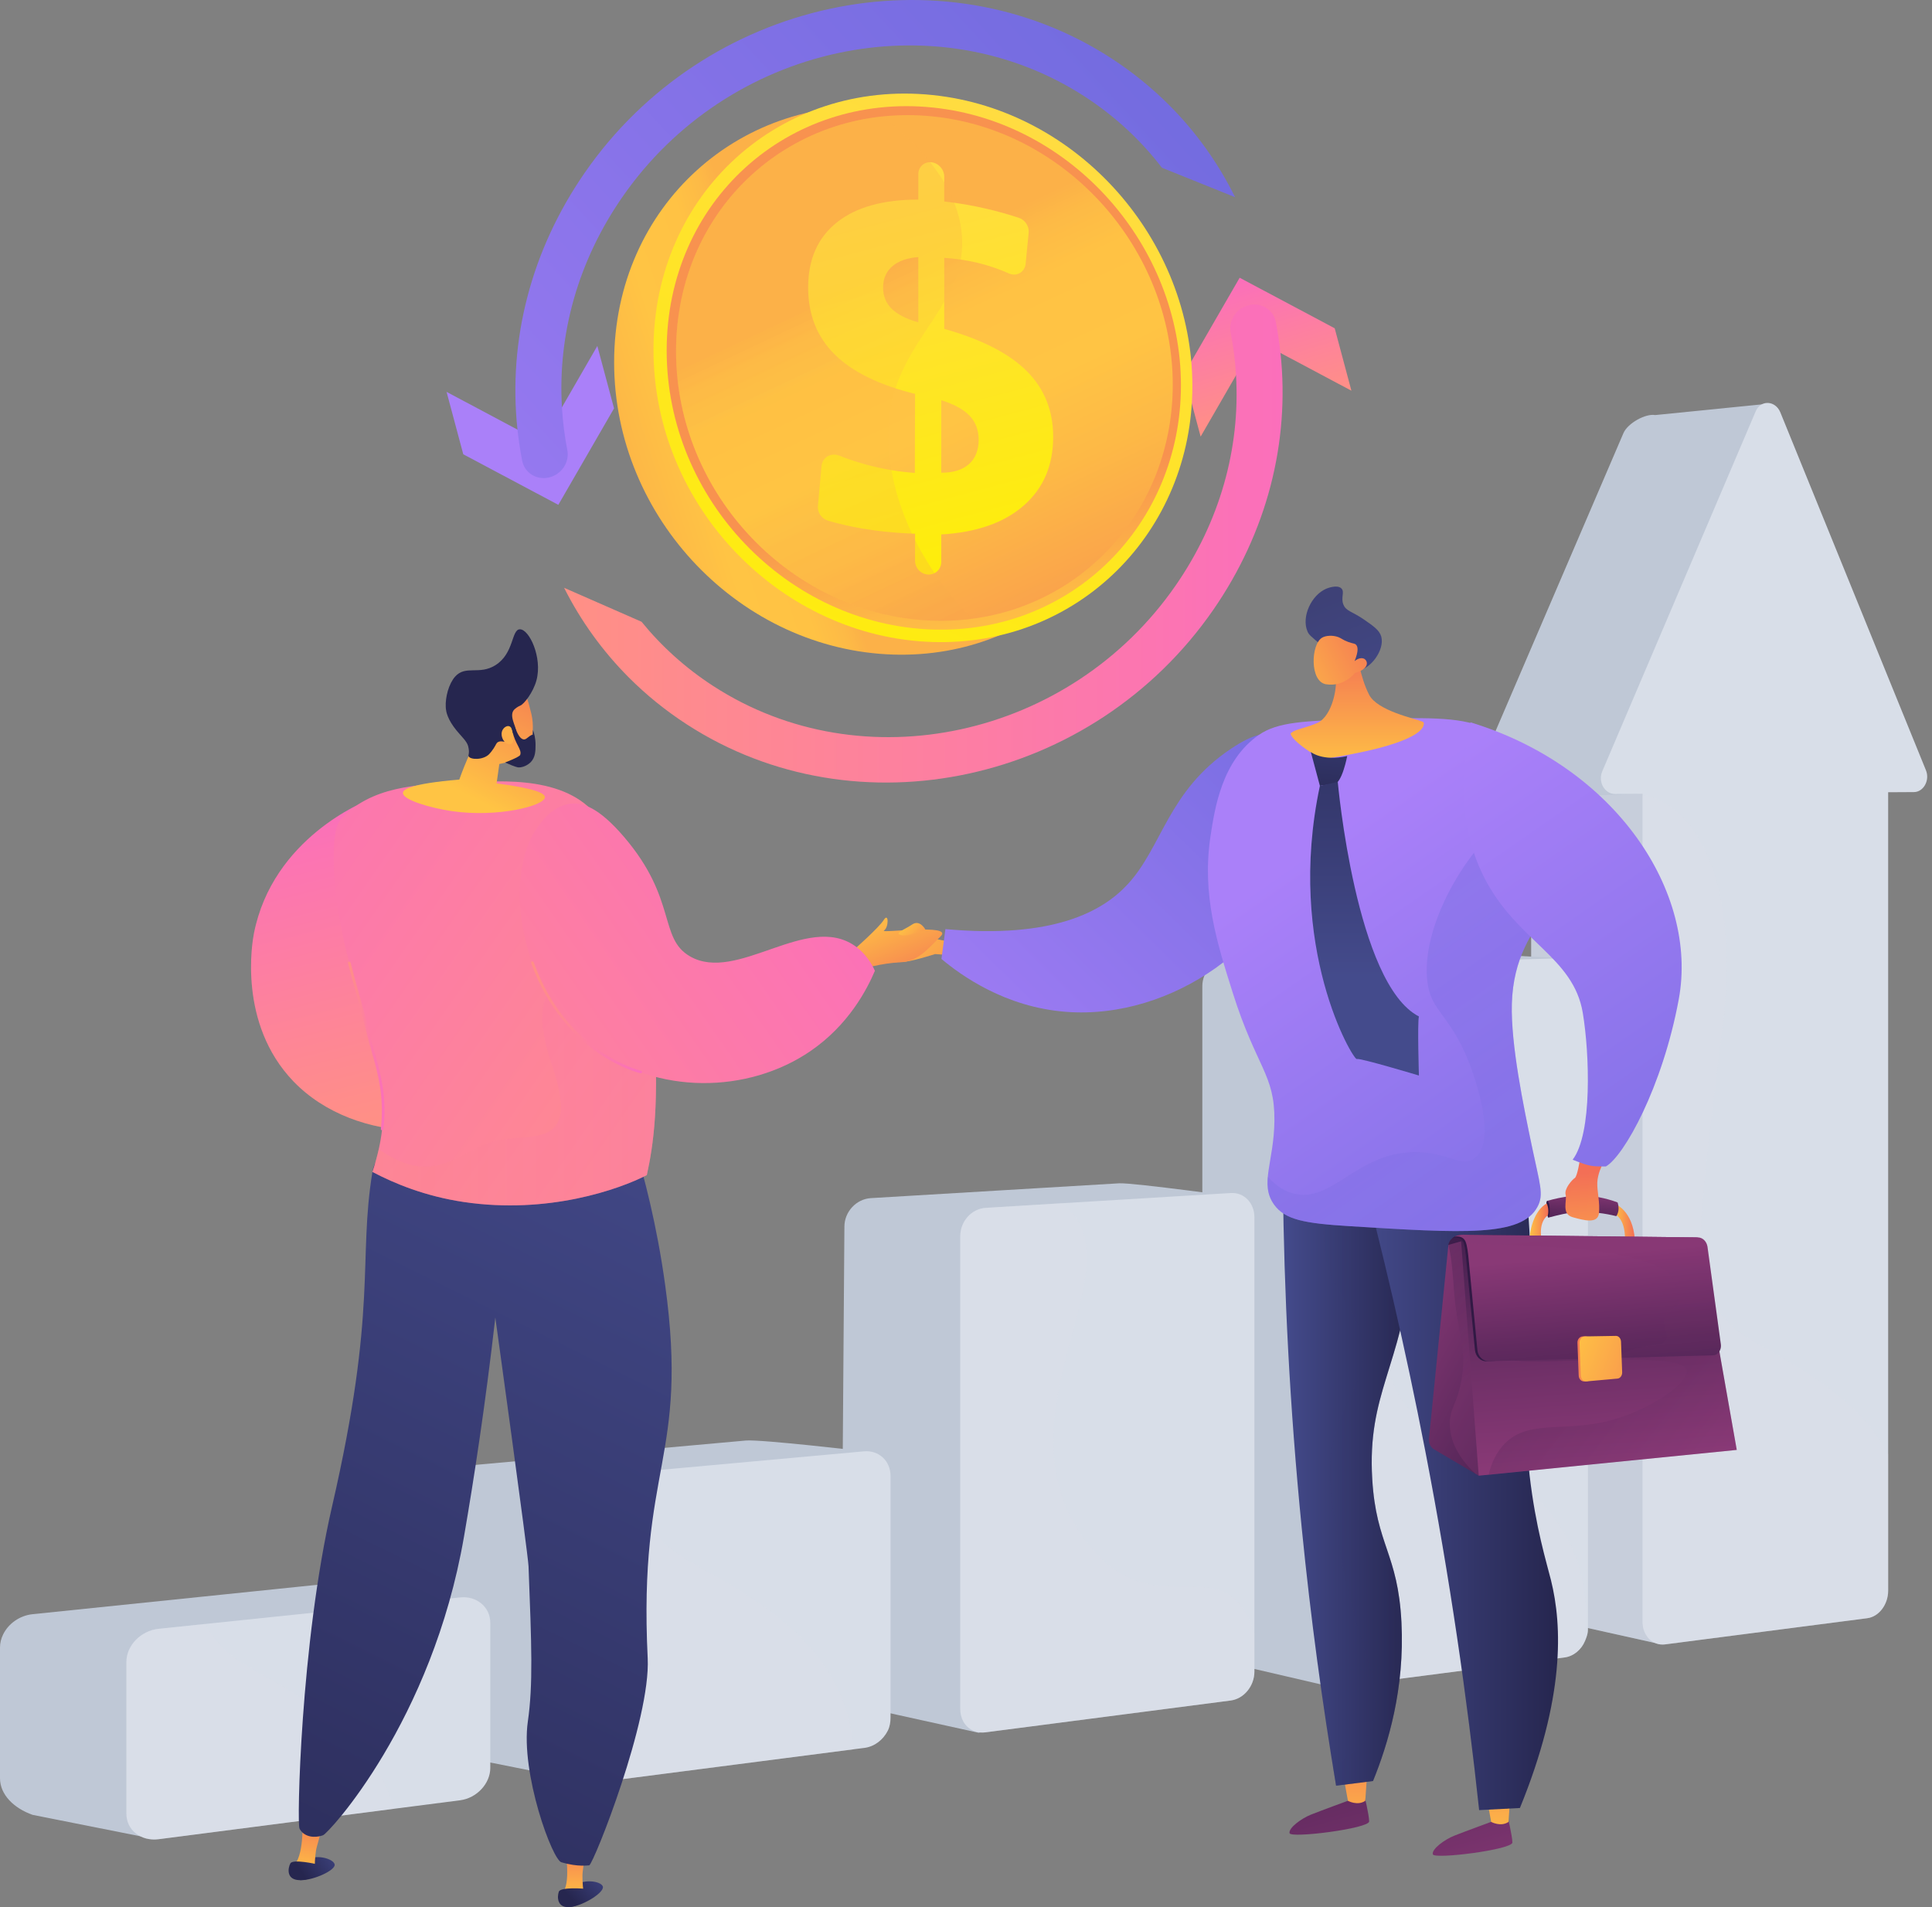 <svg width="157" height="155" viewBox="0 0 157 155" fill="none" xmlns="http://www.w3.org/2000/svg">
<rect x="0" y="0" width="157" height="155" fill="#808080" stroke="none"/>
<path d="M147.703 60.357L143.624 32.817L134.505 33.735C133.736 33.592 132.273 34.392 131.927 35.199L119.952 63.103C119.581 63.968 120.15 64.962 121.012 64.956L124.431 64.812V129.854C124.431 131.012 125.273 131.844 126.308 131.712L134.505 133.534C135.486 133.408 144.665 128.462 144.665 127.345V62.146L146.737 62.135C147.523 62.131 148.04 61.179 147.703 60.357Z" fill="#BFC8D6"/>
<path opacity="0.3" d="M133.476 64.519L124.432 64.811V129.853C124.432 131.012 125.273 131.843 126.308 131.711L134.505 133.533C134.909 133.481 136.707 132.61 138.68 131.526L133.476 64.519Z" fill="#D8DEE8"/>
<path d="M155.531 64.377L153.437 64.389V129.282C153.437 130.393 152.699 131.396 151.738 131.519L135.317 133.646C134.292 133.779 133.478 132.951 133.478 131.798V64.518L131.254 64.532C130.402 64.54 129.837 63.552 130.204 62.689L142.677 33.421C143.079 32.479 144.278 32.539 144.678 33.519L156.509 62.605C156.842 63.424 156.309 64.372 155.531 64.377Z" fill="#D8DEE8"/>
<path d="M108.223 137.104L99.659 135.114C98.582 135.252 97.705 134.43 97.705 133.277V80.148C97.705 78.995 98.582 78.035 99.659 78.003L118.022 77.463C119.031 77.434 127.572 77.917 127.572 77.917L119.846 130.528C119.846 131.637 108.223 137.104 108.223 137.104Z" fill="#BFC8D6"/>
<path d="M129.042 79.814V132.475C129.042 132.783 128.923 133.083 128.81 133.359C128.522 134.069 127.876 134.616 127.154 134.707L109.009 137.058C107.939 137.196 107.111 136.38 107.111 135.232V80.544C107.111 79.398 107.926 78.442 108.995 78.41L112.946 78.291L127.195 77.87C128.195 77.838 129.042 78.71 129.042 79.814Z" fill="#D8DEE8"/>
<path d="M79.528 140.83L70.497 138.838C69.311 138.989 68.346 138.132 68.346 136.923L68.619 99.695C68.619 98.485 69.583 97.448 70.769 97.377L90.943 96.173C92.05 96.107 101.33 97.386 101.33 97.386L92.677 133.901C92.677 135.064 80.648 140.685 79.528 140.83Z" fill="#BFC8D6"/>
<path d="M101.937 98.936V135.858C101.937 137.016 101.097 138.069 100 138.209L80.09 140.794C78.917 140.947 78.035 140.094 78.035 138.892V100.476C78.035 99.271 78.939 98.239 80.112 98.168L86.279 97.793L100.013 96.963C101.11 96.896 101.937 97.781 101.937 98.936Z" fill="#D8DEE8"/>
<path d="M46.776 144.628L38.323 142.946C37.011 143.114 35.943 142.219 35.943 140.947V121.602C35.943 120.33 37.011 119.203 38.323 119.085L60.603 117.079C61.822 116.969 70.264 117.957 70.264 117.957L62.808 137.611C62.808 138.831 48.012 144.468 46.776 144.628Z" fill="#BFC8D6"/>
<path d="M72.368 119.957V139.581C72.368 139.961 72.311 140.33 72.144 140.663C71.774 141.395 71.075 141.954 70.244 142.06L69.397 142.168L48.148 144.913C46.85 145.081 45.756 144.191 45.756 142.925V122.468C45.756 121.201 46.86 120.08 48.158 119.962L50.982 119.706L55.08 119.334L70.212 117.956C71.419 117.848 72.368 118.742 72.368 119.957Z" fill="#D8DEE8"/>
<path d="M27.372 128.64L2.646 131.193C1.591 131.302 0.68 131.966 0.256 132.833C0.093 133.164 0 133.524 0 133.895V144.525C0 145.866 1.135 146.965 2.646 147.501L11.383 149.237C12.756 149.06 29.814 142.991 29.814 141.707L33.912 136.778L38.059 129.755C38.059 129.755 28.723 128.5 27.372 128.64Z" fill="#BFC8D6"/>
<path d="M39.842 131.889V143.689C39.842 144.968 38.732 146.143 37.394 146.316L32.053 147.003L12.896 149.48C11.452 149.667 10.273 148.738 10.273 147.403V135.072C10.273 133.739 11.444 132.534 12.888 132.381L16.646 131.99L37.395 129.829C38.733 129.688 39.842 130.612 39.842 131.889Z" fill="#D8DEE8"/>
<path opacity="0.3" d="M153.437 118.189V129.282C153.437 130.394 152.699 131.397 151.738 131.52L135.316 133.646C134.291 133.779 133.478 132.951 133.478 131.798V64.632C136.188 64.777 141.787 69.296 139.966 83.693C137.475 103.406 137.545 104.393 140.665 107.677C142.616 109.732 150.233 112.044 153.437 118.189Z" fill="#D8DEE8"/>
<path opacity="0.3" d="M128.756 133.36C128.468 134.069 127.849 134.616 127.127 134.708L108.995 137.058C107.926 137.196 107.111 136.381 107.111 135.233V80.544C107.111 79.398 107.926 78.442 108.995 78.41L112.946 78.292C115.982 80.571 116.897 83.848 115.551 88.025C110.746 102.933 111.472 111.291 114.592 114.576C117.245 117.368 130.338 120.635 128.756 133.36Z" fill="#D8DEE8"/>
<path opacity="0.3" d="M101.937 132.704V135.858C101.937 137.017 101.097 138.069 100 138.209L80.09 140.794C78.917 140.947 78.035 140.094 78.035 138.892V100.476C78.035 99.271 78.939 98.239 80.112 98.168L86.279 97.793C92.984 102.748 80.335 115.069 88.384 125.418C93.932 132.55 99.473 125.263 101.937 132.704Z" fill="#D8DEE8"/>
<path opacity="0.3" d="M69.397 142.17L48.148 144.915C46.85 145.082 45.756 144.193 45.756 142.926V122.469C45.756 121.203 46.86 120.082 48.158 119.963L50.982 119.707C51.524 122.44 52.569 123.916 53.964 125.384C56.571 128.127 68.517 131.293 69.397 142.17Z" fill="#D8DEE8"/>
<path opacity="0.3" d="M32.038 147.004L12.888 149.48C11.444 149.668 10.273 148.739 10.273 147.403V135.073C10.273 133.74 11.444 132.535 12.888 132.382L16.646 131.99C17.095 132.757 17.629 133.4 18.24 134.043C20.433 136.349 29.756 138.983 32.038 147.004Z" fill="#D8DEE8"/>
<path d="M110.855 145.852C110.855 145.852 111.25 147.452 111.263 148.032C111.275 148.612 104.893 149.421 104.794 148.993C104.694 148.566 105.763 147.788 106.534 147.482C107.305 147.176 109.568 146.343 109.568 146.343L110.855 145.852Z" fill="url(#paint0_linear_68_3669)"/>
<path d="M109.171 144.36L109.537 146.36C109.537 146.36 110.32 146.792 110.946 146.36L111.098 144.139L109.171 144.36Z" fill="url(#paint1_linear_68_3669)"/>
<path d="M122.495 147.565C122.495 147.565 122.89 149.166 122.902 149.746C122.915 150.326 116.532 151.135 116.433 150.707C116.334 150.28 117.402 149.502 118.174 149.196C118.945 148.89 121.208 148.057 121.208 148.057L122.495 147.565Z" fill="url(#paint2_linear_68_3669)"/>
<path d="M120.811 146.073L121.176 148.073C121.176 148.073 121.96 148.505 122.585 148.073L122.737 145.852L120.811 146.073Z" fill="url(#paint3_linear_68_3669)"/>
<path d="M106.113 91.613C105.493 93.174 104.873 94.734 104.253 96.295C104.344 104.909 104.794 114.249 105.783 124.196C106.518 131.597 107.477 138.586 108.574 145.132C109.574 145.005 110.575 144.879 111.575 144.752C112.796 141.755 114.16 137.252 113.886 131.851C113.6 126.217 111.836 125.608 111.513 120.217C111.094 113.231 113.87 111.135 114.756 102.62C115.095 99.364 115.16 95.141 114.276 90.095C111.555 90.601 108.834 91.107 106.113 91.613Z" fill="url(#paint4_linear_68_3669)"/>
<path opacity="0.3" d="M114.276 90.095C112.807 90.368 111.337 90.641 109.868 90.915C107.572 95.77 107.215 100.661 107.854 102.76C108.759 105.731 110.588 106.559 110.735 109.602C110.88 112.614 109.173 113.534 108.334 117.164C107.754 119.678 108.139 121.915 108.934 126.287C110.536 135.093 112.898 137.636 111.335 140.691C110.891 141.558 110.051 142.617 108.31 143.513C108.398 144.054 108.485 144.597 108.574 145.132C109.575 145.006 110.575 144.879 111.575 144.752C112.796 141.754 114.16 137.252 113.886 131.851C113.6 126.217 111.836 125.607 111.513 120.217C111.094 113.231 113.87 111.136 114.756 102.621C115.095 99.364 115.16 95.141 114.276 90.095Z" fill="url(#paint5_linear_68_3669)"/>
<path d="M110.314 93.997C112.312 101.465 114.19 109.479 115.837 118.005C117.826 128.3 119.228 138.043 120.199 147.116C121.304 147.059 122.408 147.002 123.512 146.945C127.166 138.006 126.965 132.161 126.035 128.42C125.677 126.978 124.792 124.165 124.299 119.895C123.956 116.919 123.964 114.632 123.983 111.882C124.025 105.854 124.553 104.496 124.277 99.909C124.018 95.605 123.861 93.428 122.533 92.257C119.033 89.172 110.929 93.65 110.314 93.997Z" fill="url(#paint6_linear_68_3669)"/>
<path d="M78.248 76.647C78.248 76.647 75.822 76.439 75.471 76.045C75.12 75.652 74.893 75.631 74.84 75.271C74.787 74.91 73.766 75.084 74.191 75.866C74.615 76.648 73.657 76.238 73.468 76.219C73.036 76.175 71.385 76.127 71.433 76.229C71.481 76.331 70.693 77.36 71.865 77.891C72.891 78.356 72.591 78.15 73.258 78.183C73.925 78.214 75.991 77.54 75.991 77.54L77.76 77.675L78.248 76.647Z" fill="url(#paint7_linear_68_3669)"/>
<path d="M76.826 75.513C76.719 76.322 76.612 77.13 76.505 77.939C78.112 79.28 81.665 81.85 86.608 82.235C95.323 82.915 103.964 76.465 105.573 69.211C106.37 65.619 105.719 60.578 103.487 59.768C102.867 59.543 101.936 59.575 100.016 60.864C94.894 64.305 94.458 68.824 91.628 71.881C89.591 74.081 85.587 76.31 76.826 75.513Z" fill="url(#paint8_linear_68_3669)"/>
<path d="M103.533 97.899C102.337 96.232 103.527 94.436 103.563 91.093C103.604 87.303 102.105 86.793 100.172 80.674C98.887 76.604 97.653 72.697 98.371 67.951C98.716 65.676 99.3 61.818 102.288 59.737C103.83 58.663 106.046 58.581 110.415 58.46C115.818 58.31 118.519 58.235 120.61 59.131C120.916 59.262 127.286 62.093 128.139 67.471C129.008 72.944 123.069 74.165 122.858 81.574C122.763 84.9 123.81 89.92 124.488 93.176C125.14 96.302 125.479 97.089 124.933 98.095C123.615 100.52 118.964 100.232 109.66 99.656C106.011 99.429 104.425 99.143 103.533 97.899Z" fill="url(#paint9_linear_68_3669)"/>
<path opacity="0.3" d="M116.257 80.914C116.761 82.314 118.245 83.271 119.498 86.675C119.768 87.41 121.694 92.644 119.858 94.118C118.797 94.969 117.674 93.607 114.937 93.637C110.192 93.689 108.263 97.834 105.094 96.998C104.544 96.853 103.806 96.509 103.027 95.645C102.954 96.486 103.035 97.204 103.533 97.899C104.426 99.143 106.012 99.429 109.661 99.655C118.964 100.232 123.616 100.52 124.933 98.095C125.48 97.089 125.141 96.302 124.489 93.176C123.81 89.92 122.764 84.9 122.859 81.574C123.07 74.165 129.009 72.944 128.14 67.47C127.908 66.007 127.261 64.739 126.445 63.656C119.083 67.345 114.674 76.513 116.257 80.914Z" fill="url(#paint10_linear_68_3669)"/>
<path d="M131.216 97.838C131.216 97.838 132.698 98.335 132.855 100.789C132.613 100.767 132.049 100.78 132.049 100.78C132.049 100.78 132.154 98.997 131.099 98.635C131.184 98.428 131.216 97.838 131.216 97.838Z" fill="url(#paint11_linear_68_3669)"/>
<path d="M125.721 97.604C125.758 98.056 125.796 98.508 125.834 98.959C126.579 98.767 127.392 98.544 128.264 98.513C129.395 98.474 130.427 98.613 131.344 98.841C131.384 98.785 131.471 98.651 131.51 98.43C131.574 98.075 131.467 97.778 131.447 97.725C130.981 97.553 130.474 97.407 129.931 97.304C128.366 97.008 126.946 97.253 125.721 97.604Z" fill="url(#paint12_linear_68_3669)"/>
<path d="M125.651 97.994C125.653 97.831 125.665 97.627 125.721 97.604C125.774 97.582 125.844 97.731 125.874 97.813C125.887 97.847 125.915 97.931 125.932 98.194C125.954 98.534 125.928 98.7 125.904 98.803C125.89 98.864 125.868 98.958 125.834 98.96C125.807 98.961 125.784 98.901 125.749 98.787C125.702 98.632 125.646 98.374 125.651 97.994Z" fill="url(#paint13_linear_68_3669)"/>
<path d="M124.271 100.832C124.585 100.894 125.348 101.076 125.348 101.076C125.348 101.076 124.85 99.483 125.787 98.763C125.812 98.644 125.836 98.454 125.807 98.225C125.784 98.048 125.736 97.906 125.695 97.808C125.297 98.025 124.43 98.765 124.271 100.832Z" fill="url(#paint14_linear_68_3669)"/>
<path d="M117.7 101.184C117.7 101.184 117.739 100.342 119.075 100.357C119.285 100.512 119.295 101.2 119.295 101.2L117.7 101.184Z" fill="url(#paint15_linear_68_3669)"/>
<path d="M116.51 117.78L120.165 119.937L122.36 111.792L118.736 100.891L117.7 101.184L116.123 116.922C116.087 117.279 116.242 117.622 116.51 117.78Z" fill="url(#paint16_linear_68_3669)"/>
<path opacity="0.3" d="M122.36 111.792L118.735 100.891L117.7 101.184C117.955 102.152 118.078 103.725 118.135 104.6C118.38 108.323 119.191 109.356 118.799 111.952C118.472 114.113 117.756 114.413 117.819 115.866C117.887 117.448 118.807 118.758 119.897 119.778L120.165 119.937L122.36 111.792Z" fill="url(#paint17_linear_68_3669)"/>
<path d="M118.735 100.891L138.179 101.094L141.134 117.84L120.165 119.937L118.735 100.891Z" fill="url(#paint18_linear_68_3669)"/>
<g opacity="0.2">
<path d="M138.18 101.094L131.762 101.027C131.642 101.374 131.46 101.853 131.193 102.396C128.275 108.327 121.492 109.092 121.616 110.081C121.801 111.558 136.698 109.418 137.069 111.399C137.248 112.355 134.166 114.564 130.912 115.431C126.972 116.481 124.045 115.253 122.083 117.545C121.416 118.325 121.121 119.231 120.978 119.843L141.135 117.841L138.18 101.094Z" fill="url(#paint19_linear_68_3669)"/>
</g>
<path d="M119.075 100.357C118.849 100.354 118.533 100.322 118.189 100.521C118.116 100.564 118.051 100.61 117.994 100.658L118.153 100.603C118.407 100.531 118.758 100.635 118.889 100.892C119.05 101.209 119.108 101.937 119.143 102.298C119.243 103.325 119.857 109.704 119.857 109.704C119.903 110.242 120.308 110.647 120.787 110.634L138.798 109.607C138.931 109.603 139.062 109.56 139.172 109.473C139.401 109.29 139.504 108.975 139.451 108.676L138.564 101.305C138.489 100.88 138.167 100.572 137.794 100.568L119.075 100.357Z" fill="url(#paint20_linear_68_3669)"/>
<path d="M119.274 100.359C119.049 100.357 118.781 100.323 118.482 100.4C118.402 100.421 118.273 100.459 118.216 100.507C118.216 100.507 118.849 100.362 119.089 100.895C119.235 101.22 119.307 101.939 119.342 102.3C119.442 103.326 120.056 109.704 120.056 109.704C120.102 110.241 120.507 110.646 120.985 110.633L139.183 110.154C139.315 110.151 139.447 110.107 139.556 110.02C139.784 109.838 139.887 109.522 139.835 109.223L138.752 101.307C138.677 100.882 138.355 100.575 137.982 100.57L119.274 100.359Z" fill="url(#paint21_linear_68_3669)"/>
<path opacity="0.1" d="M139.835 109.224L138.752 101.307C138.677 100.882 138.355 100.575 137.982 100.57L119.274 100.359C119.049 100.357 118.781 100.323 118.482 100.4C118.402 100.421 118.273 100.459 118.216 100.507C118.216 100.507 118.849 100.362 119.089 100.895C119.112 100.946 119.133 101.008 119.152 101.075C120.977 101.167 122.792 101.133 124.597 101.269C128.135 101.529 131.673 101.563 134.939 103.022C135.977 103.485 136.687 105.125 136.406 105.88C136.204 106.424 135.512 106.38 135.27 107.096C135.015 107.849 135.625 108.361 135.37 108.89C135.101 109.445 134.286 109.183 132.96 109.583C132.227 109.804 131.664 110.129 131.312 110.362L139.183 110.154C139.316 110.151 139.447 110.107 139.556 110.02C139.784 109.838 139.887 109.523 139.835 109.224Z" fill="url(#paint22_linear_68_3669)"/>
<path d="M131.274 111.678L128.995 112.252L128.754 112.274C128.51 112.296 128.3 112.084 128.29 111.802L128.189 109.137C128.178 108.855 128.371 108.621 128.616 108.617L128.859 108.613L131.15 108.906C131.368 108.902 131.552 108.783 131.562 109.046L131.655 111.532C131.665 111.795 131.492 111.659 131.274 111.678Z" fill="url(#paint23_linear_68_3669)"/>
<path d="M131.447 112.044L128.922 112.272C128.679 112.294 128.469 112.082 128.458 111.8L128.358 109.137C128.347 108.855 128.54 108.621 128.784 108.617L131.316 108.574C131.534 108.571 131.719 108.783 131.729 109.046L131.822 111.531C131.832 111.793 131.664 112.024 131.447 112.044Z" fill="url(#paint24_linear_68_3669)"/>
<path d="M128.395 94.205C128.395 94.205 128.183 95.611 127.971 95.744C127.758 95.876 127.095 96.619 127.228 97.097C127.36 97.574 126.856 98.664 127.798 98.928C128.74 99.192 129.822 99.475 129.931 98.63C130.04 97.786 129.774 96.831 129.801 96.115C129.828 95.399 130.199 94.683 130.199 94.683L128.395 94.205Z" fill="url(#paint25_linear_68_3669)"/>
<path d="M119.497 58.708C118.238 64.845 119.325 68.822 120.638 71.372C123.295 76.533 127.863 77.75 128.623 82.329C129.171 85.631 129.41 92.143 127.798 94.255C129.251 94.835 129.403 94.803 130.499 94.803C131.969 93.963 135.101 88.362 136.422 81.214C138.024 72.544 131.321 62.306 119.497 58.708Z" fill="url(#paint26_linear_68_3669)"/>
<path d="M115.577 58.644C114.954 58.389 111.927 57.773 111.256 56.461C110.513 55.01 110.262 53.012 110.262 53.012C110.262 53.012 108.173 53.566 108.479 54.645C108.785 55.724 108.264 58.197 107.066 58.749C106.226 59.136 105.187 59.291 104.961 59.55C104.937 59.554 104.921 59.557 104.916 59.561C104.743 59.669 105.281 60.498 107.438 61.701C114.884 60.58 115.667 59.305 115.7 58.866C115.733 58.771 115.698 58.693 115.577 58.644Z" fill="url(#paint27_linear_68_3669)"/>
<path d="M107.467 52.504C106.498 51.693 106.365 51.6 106.243 51.303C105.752 50.111 106.567 48.359 107.779 47.846C107.842 47.82 108.656 47.485 109.003 47.822C109.299 48.108 108.935 48.565 109.171 49.143C109.393 49.684 109.878 49.687 110.828 50.343C111.611 50.884 112.097 51.22 112.244 51.736C112.548 52.799 111.365 54.47 110.204 54.52C109.786 54.538 109.656 54.334 107.467 52.504Z" fill="url(#paint28_linear_68_3669)"/>
<path d="M110.103 54.696C110.103 54.696 109.235 55.853 107.753 55.612C106.426 55.397 106.518 52.382 107.433 51.829C107.738 51.644 108.316 51.611 108.767 51.785C109.034 51.889 109.115 52.011 109.554 52.171C109.959 52.319 110.08 52.284 110.195 52.401C110.339 52.548 110.423 52.883 110.077 53.733C110.357 53.5 110.672 53.43 110.879 53.553C110.912 53.573 110.998 53.644 111.04 53.744C111.194 54.104 110.839 54.511 110.103 54.696Z" fill="url(#paint29_linear_68_3669)"/>
<path d="M109.478 61.446C109.478 61.446 109.057 63.693 108.399 63.736C107.741 63.78 107.259 63.868 107.259 63.868L106.523 61.121C106.523 61.121 107.483 61.902 109.478 61.446Z" fill="url(#paint30_linear_68_3669)"/>
<path d="M108.711 63.549C108.711 63.549 110.175 79.981 115.305 82.612C115.174 83.138 115.305 87.413 115.305 87.413C115.305 87.413 110.523 85.973 110.25 86.069C109.978 86.164 104.459 77.016 107.259 63.868L108.711 63.549Z" fill="url(#paint31_linear_68_3669)"/>
<path d="M69.433 77.152C69.433 77.152 71.42 75.401 71.823 74.762C72.225 74.122 72.236 75.376 71.833 75.629C71.43 75.882 77.517 75.039 76.445 76.095C75.372 77.15 74.599 78.145 73.158 78.212C71.717 78.279 70.017 78.716 69.724 78.908C69.43 79.101 69.433 77.152 69.433 77.152Z" fill="url(#paint32_linear_68_3669)"/>
<path d="M30.094 64.953C29.606 65.138 22.163 68.097 20.633 75.866C20.509 76.494 19.314 83.168 23.84 87.883C28.915 93.17 38.688 93.039 42.568 88.619C43.472 87.588 43.949 86.446 44.217 85.486L43.195 82.77C41.947 81.265 40.249 80.908 39.342 80.684C37.107 80.133 35.419 81.129 34.138 80.051C33.43 79.455 33.289 78.596 33.163 77.829C32.735 75.217 34.209 73.609 34.317 71.998C34.397 70.794 34.819 68.155 33.247 66.435C32.252 65.345 30.873 65.049 30.094 64.953Z" fill="url(#paint33_linear_68_3669)"/>
<path d="M27.194 151.53C27.107 151.051 25.562 150.618 24.798 151.259C24.418 151.577 24.156 152.222 24.376 152.513C24.456 152.619 24.129 152.805 24.442 152.809C25.483 152.821 27.28 152.005 27.194 151.53Z" fill="url(#paint34_linear_68_3669)"/>
<path d="M25.575 151.703L23.986 151.479C24.722 150.593 24.586 147.771 24.586 147.771L26.275 148.148C26.275 148.148 26.083 148.923 25.755 150.065C25.643 150.456 25.593 151.068 25.575 151.703Z" fill="url(#paint35_linear_68_3669)"/>
<path d="M25.716 151.507C25.716 151.507 23.803 151.067 23.597 151.446C23.39 151.825 23.229 152.841 24.442 152.808C25.656 152.775 25.823 151.829 25.716 151.507Z" fill="url(#paint36_linear_68_3669)"/>
<path d="M48.988 153.322C48.835 152.861 47.245 152.648 46.578 153.39C46.246 153.758 46.077 154.433 46.336 154.69C46.43 154.784 46.132 155.014 46.443 154.974C47.474 154.84 49.14 153.781 48.988 153.322Z" fill="url(#paint37_linear_68_3669)"/>
<path d="M47.409 153.721H45.805C46.409 152.74 45.88 149.966 45.88 149.966L47.605 150.103C47.605 150.103 47.523 150.896 47.358 152.073C47.302 152.476 47.338 153.089 47.409 153.721Z" fill="url(#paint38_linear_68_3669)"/>
<path d="M51.566 93.06C52.309 95.514 53.37 99.475 54.054 104.444C56.002 118.617 51.861 119.069 52.634 134.775C52.881 139.789 48.291 151.349 47.886 151.604C47.69 151.623 47.478 151.636 47.251 151.629C46.852 151.617 46.289 151.556 45.635 151.36C44.908 151.234 42.286 144.134 42.894 139.912C43.324 136.924 43.199 133.717 42.95 127.304C42.909 126.264 40.251 107.085 40.251 107.085C39.442 114.184 38.512 120.216 37.705 124.893C35.114 139.918 26.691 149.012 26.252 149.158C26.165 149.193 25.375 149.48 24.728 149.054C24.441 148.865 24.343 148.62 24.343 148.62C24.117 148.443 24.409 133.619 26.978 122.462C30.708 106.269 29.084 102.479 30.265 95.246C31.288 88.988 51.566 93.06 51.566 93.06Z" fill="url(#paint39_linear_68_3669)"/>
<path d="M52.563 95.507C50.324 96.656 44.556 98.714 37.684 97.692C34.544 97.225 32.032 96.181 30.265 95.248C30.48 94.597 30.648 93.981 30.779 93.398C31.721 89.154 30.569 86.637 29.988 84.296C29.049 80.498 29.033 80.784 28.258 77.768C26.979 72.79 26.769 67.704 27.647 66.662C30.017 63.856 34.285 63.756 36.503 63.689C38.978 63.617 44.669 62.744 47.804 65.564C47.858 65.613 47.216 65.957 47.532 66.326C47.827 66.669 48.833 67.875 49.745 69.501C50.407 70.681 51.004 72.056 51.606 74.103C52.437 76.931 52.804 79.431 52.973 81.026C53.019 81.468 53.051 81.841 53.074 82.131C53.648 89.667 53.079 93.143 52.563 95.507Z" fill="url(#paint40_linear_68_3669)"/>
<path d="M47.521 153.507C47.521 153.507 45.566 153.339 45.414 153.743C45.262 154.148 45.245 155.176 46.442 154.974C47.639 154.772 47.672 153.811 47.521 153.507Z" fill="url(#paint41_linear_68_3669)"/>
<path d="M42.841 60.888C43.563 59.667 43.241 58.273 43.169 57.971C42.865 56.71 42.752 56.519 42.518 56.252L42.187 55.902C42.187 55.902 42.166 55.886 42.145 55.871C41.914 55.713 41.055 55.456 40.869 55.447C40.277 55.417 39.07 57.542 38.38 60.818C38.324 60.935 38.268 61.053 38.213 61.172C37.87 61.916 37.577 62.646 37.324 63.359C33.318 63.698 32.762 64.168 32.745 64.439C32.707 65.01 34.989 65.671 36.706 65.922C40.45 66.47 44.297 65.483 44.28 64.785C44.272 64.481 43.528 64.085 40.355 63.669C40.429 63.144 40.503 62.619 40.577 62.094C40.835 62.036 42.309 61.787 42.841 60.888Z" fill="url(#paint42_linear_68_3669)"/>
<path d="M43.594 55.294C43.324 56.294 42.568 57.237 42.282 57.345C42.245 57.359 42.033 57.45 41.814 57.644C41.784 57.671 41.755 57.703 41.725 57.747C41.338 58.32 42.143 59.329 41.874 59.56C41.679 59.727 41.071 59.272 40.942 59.427C40.822 59.573 41.296 60.069 41.156 60.245C41.05 60.378 40.739 60.147 40.457 60.319C40.317 60.405 40.325 60.505 40.115 60.825C39.997 61.006 39.847 61.199 39.744 61.3C39.241 61.796 38.205 61.749 38.079 61.464C38.044 61.385 38.103 61.342 38.108 61.107C38.108 61.107 38.113 60.89 38.034 60.617C37.921 60.226 37.496 59.855 37.098 59.368C36.359 58.466 36.26 57.839 36.236 57.63C36.228 57.555 36.225 57.5 36.223 57.46C36.182 56.659 36.469 55.575 36.979 54.997C37.832 54.029 38.944 54.893 40.264 54.06C41.788 53.1 41.548 51.168 42.241 51.147C43.006 51.123 44.094 53.446 43.594 55.294Z" fill="#26264F"/>
<path d="M41.576 59.228C41.421 58.826 40.906 59.028 40.787 59.463C40.668 59.898 40.97 60.464 41.403 60.487C41.835 60.511 41.785 59.77 41.576 59.228Z" fill="url(#paint43_linear_68_3669)"/>
<path d="M31.054 91.865C31.05 91.865 31.046 91.864 31.043 91.864C30.984 91.857 30.942 91.805 30.949 91.747C31.241 89.119 30.696 87.209 30.215 85.524C30.097 85.108 29.985 84.714 29.887 84.32C29.352 82.165 29.119 81.333 28.871 80.452C28.71 79.878 28.543 79.285 28.285 78.293C28.27 78.236 28.304 78.178 28.361 78.164C28.417 78.149 28.475 78.183 28.49 78.24C28.748 79.229 28.914 79.822 29.075 80.394C29.323 81.277 29.558 82.111 30.093 84.269C30.189 84.66 30.301 85.051 30.419 85.466C30.905 87.17 31.456 89.101 31.16 91.77C31.154 91.824 31.108 91.865 31.054 91.865Z" fill="url(#paint44_linear_68_3669)"/>
<path d="M41.572 58.446L41.944 59.338C41.944 59.338 42.316 60.408 42.806 60.007C43.207 59.679 43.28 59.709 43.294 59.73C43.296 59.734 43.296 59.74 43.297 59.74C43.302 59.74 43.308 59.526 43.312 59.338C43.405 59.596 43.52 60.004 43.52 60.513C43.52 61.006 43.52 61.535 43.133 61.94C43.111 61.963 42.69 62.391 42.122 62.371C42.122 62.371 41.899 62.363 41.052 61.97C41.052 61.97 42.211 61.524 42.271 61.36C42.432 60.915 41.867 60.501 41.646 59.442C41.562 59.034 41.559 58.684 41.572 58.446Z" fill="#26264F"/>
<path opacity="0.3" d="M52.564 95.506C50.325 96.656 44.557 98.713 37.685 97.691C34.545 97.224 32.033 96.18 30.266 95.247C30.48 94.596 30.649 93.98 30.78 93.397C35.351 96.599 37.263 93.486 40.214 92.751C43.286 91.989 47.236 93.573 44.831 86.48C42.425 79.386 46.416 79.902 46.416 79.902L52.974 81.025C53.02 81.467 53.052 81.84 53.075 82.13C53.648 89.666 53.08 93.142 52.564 95.506Z" fill="url(#paint45_linear_68_3669)"/>
<path d="M69.474 76.879C70.369 77.506 70.85 78.357 71.099 78.9C70.44 80.445 68.947 83.314 65.857 85.428C60.79 88.895 53.361 89.012 48.186 85.058C42.003 80.335 40.97 71.277 43.567 67.398C43.866 66.952 44.849 65.484 46.374 65.315C47.338 65.209 48.649 65.606 50.721 68.032C55.039 73.087 53.514 76.244 56.065 77.723C59.89 79.94 65.574 74.15 69.474 76.879Z" fill="url(#paint46_linear_68_3669)"/>
<path d="M52.069 87.232C52.062 87.232 52.054 87.231 52.047 87.229C51.986 87.216 45.9 85.818 43.167 78.278C43.148 78.223 43.176 78.162 43.231 78.142C43.286 78.122 43.347 78.151 43.367 78.206C46.058 85.63 52.032 87.009 52.092 87.022C52.149 87.034 52.185 87.091 52.173 87.148C52.162 87.198 52.118 87.232 52.069 87.232Z" fill="url(#paint47_linear_68_3669)"/>
<path d="M75.216 75.574C75.216 75.574 74.765 74.707 74.137 75.132C73.509 75.556 72.628 75.848 73.214 75.998C73.801 76.149 75.216 75.574 75.216 75.574Z" fill="url(#paint48_linear_68_3669)"/>
<path d="M48.541 28.117L44.015 35.961L36.289 31.849L37.647 36.922L45.371 41.03L49.899 33.19L48.541 28.117Z" fill="url(#paint49_linear_68_3669)"/>
<path d="M100.367 16.027L94.421 13.633C92.717 11.409 90.618 9.452 88.166 7.858C76.007 -0.041 59.139 3.627 50.562 16.033C47 21.184 45.31 27.136 45.665 33.1C45.732 34.261 45.878 35.424 46.102 36.581C46.295 37.572 45.63 38.567 44.616 38.805C43.603 39.043 42.626 38.432 42.432 37.441C42.27 36.6 42.144 35.759 42.052 34.916C41.272 27.649 43.17 20.327 47.511 14.049C57.274 -0.074 76.477 -4.25 90.318 4.743C92.034 5.859 93.597 7.131 95 8.533C97.207 10.742 99.009 13.274 100.367 16.027Z" fill="url(#paint50_linear_68_3669)"/>
<path d="M97.567 35.486L102.094 27.642L109.82 31.754L108.462 26.681L100.738 22.573L96.21 30.413L97.567 35.486Z" fill="url(#paint51_linear_68_3669)"/>
<path d="M98.6 49.555C88.835 63.678 69.631 67.851 55.791 58.859C54.074 57.745 52.511 56.473 51.108 55.07C48.957 52.914 47.187 50.45 45.841 47.773L52.135 50.534C53.754 52.526 55.701 54.288 57.945 55.745C70.101 63.645 86.97 59.977 95.546 47.571C99.109 42.42 100.798 36.467 100.443 30.501C100.377 29.34 100.23 28.18 100.006 27.023C99.813 26.032 100.478 25.037 101.493 24.799C102.505 24.561 103.483 25.171 103.676 26.162C103.838 27.003 103.965 27.844 104.056 28.687C104.837 35.954 102.939 43.276 98.6 49.555Z" fill="url(#paint52_linear_68_3669)"/>
<path d="M93.697 32.396C93.697 44.244 84.433 53.564 72.592 53.2C60.27 52.822 49.906 42.179 49.906 29.444C49.906 16.709 60.27 7.464 72.592 8.747C84.433 9.98 93.697 20.549 93.697 32.396Z" fill="url(#paint53_linear_68_3669)"/>
<path d="M96.896 31.375C96.896 43.222 87.632 52.542 75.792 52.179C63.469 51.8 53.105 41.158 53.105 28.422C53.105 15.687 63.469 6.442 75.792 7.725C87.632 8.958 96.896 19.527 96.896 31.375Z" fill="url(#paint54_linear_68_3669)"/>
<path d="M95.967 31.312C95.967 42.638 87.103 51.532 75.792 51.166C64.041 50.785 54.176 40.629 54.176 28.495C54.176 16.36 64.041 7.534 75.792 8.738C87.103 9.897 95.967 19.986 95.967 31.312Z" fill="url(#paint55_linear_68_3669)"/>
<path d="M95.302 31.267C95.302 42.219 86.725 50.81 75.792 50.443C64.45 50.062 54.938 40.253 54.938 28.546C54.938 16.84 64.45 8.313 75.792 9.461C86.725 10.568 95.302 20.315 95.302 31.267Z" fill="url(#paint56_linear_68_3669)"/>
<path d="M75.68 13.187C76.261 13.243 76.732 13.766 76.732 14.357V16.374C77.895 16.504 79.061 16.706 80.227 16.98C81.087 17.182 81.942 17.423 82.79 17.702C83.299 17.869 83.645 18.382 83.593 18.912L83.346 21.44C83.28 22.111 82.617 22.505 81.993 22.227C81.434 21.978 80.861 21.764 80.273 21.586C79.248 21.276 78.167 21.074 77.03 20.98L76.732 20.956V26.731C79.767 27.58 81.996 28.722 83.436 30.159C84.87 31.589 85.584 33.371 85.584 35.51C85.584 37.823 84.794 39.676 83.209 41.073C81.615 42.477 79.38 43.267 76.49 43.438V45.664C76.49 46.255 76.019 46.716 75.437 46.693L75.418 46.692C74.835 46.669 74.361 46.169 74.361 45.576V43.38L73.892 43.359C72.537 43.298 71.24 43.16 70 42.944C69.082 42.785 68.185 42.578 67.31 42.326C66.781 42.173 66.418 41.669 66.466 41.127L66.758 37.877C66.821 37.174 67.526 36.765 68.195 37.029C68.974 37.336 69.762 37.595 70.56 37.805C71.804 38.133 73.065 38.344 74.342 38.437L74.361 32.013C71.448 31.293 69.267 30.225 67.834 28.811C66.394 27.39 65.672 25.571 65.672 23.361C65.672 21.073 66.455 19.307 68.016 18.067C69.568 16.834 71.776 16.22 74.623 16.222V14.161C74.623 13.568 75.097 13.132 75.68 13.187ZM74.623 20.896C73.723 20.962 73.021 21.209 72.518 21.638C72.015 22.068 71.763 22.646 71.763 23.372C71.763 24.059 71.996 24.633 72.462 25.094C72.927 25.555 73.648 25.922 74.623 26.197L74.623 20.896ZM76.49 32.528V38.419C77.469 38.421 78.22 38.187 78.743 37.719C79.266 37.251 79.528 36.59 79.528 35.736C79.528 34.957 79.285 34.311 78.799 33.797C78.312 33.282 77.543 32.859 76.49 32.528Z" fill="url(#paint57_linear_68_3669)"/>
<path opacity="0.3" d="M72.261 33.949C72.921 27.439 78.904 24.683 78.123 18.694C77.642 15.003 74.844 11.893 71.724 9.464C62.258 10.457 54.938 18.294 54.938 28.546C54.938 40.252 64.45 50.062 75.792 50.442C76.893 50.479 77.969 50.422 79.014 50.285C74.51 45.803 71.695 39.542 72.261 33.949Z" fill="url(#paint58_linear_68_3669)"/>
<defs>
<linearGradient id="paint0_linear_68_3669" x1="102.694" y1="128.909" x2="110.976" y2="158.797" gradientUnits="userSpaceOnUse">
<stop stop-color="#311944"/>
<stop offset="1" stop-color="#893976"/>
</linearGradient>
<linearGradient id="paint1_linear_68_3669" x1="110.065" y1="150.04" x2="110.185" y2="139.958" gradientUnits="userSpaceOnUse">
<stop stop-color="#FFC444"/>
<stop offset="0.996" stop-color="#F36F56"/>
</linearGradient>
<linearGradient id="paint2_linear_68_3669" x1="113.063" y1="126.036" x2="121.345" y2="155.924" gradientUnits="userSpaceOnUse">
<stop stop-color="#311944"/>
<stop offset="1" stop-color="#893976"/>
</linearGradient>
<linearGradient id="paint3_linear_68_3669" x1="121.724" y1="150.179" x2="121.844" y2="140.096" gradientUnits="userSpaceOnUse">
<stop stop-color="#FFC444"/>
<stop offset="0.996" stop-color="#F36F56"/>
</linearGradient>
<linearGradient id="paint4_linear_68_3669" x1="104.253" y1="117.613" x2="114.988" y2="117.613" gradientUnits="userSpaceOnUse">
<stop stop-color="#444B8C"/>
<stop offset="0.996" stop-color="#26264F"/>
</linearGradient>
<linearGradient id="paint5_linear_68_3669" x1="104.253" y1="117.613" x2="114.988" y2="117.613" gradientUnits="userSpaceOnUse">
<stop stop-color="#444B8C"/>
<stop offset="0.996" stop-color="#26264F"/>
</linearGradient>
<linearGradient id="paint6_linear_68_3669" x1="110.314" y1="119.147" x2="126.61" y2="119.147" gradientUnits="userSpaceOnUse">
<stop stop-color="#444B8C"/>
<stop offset="0.996" stop-color="#26264F"/>
</linearGradient>
<linearGradient id="paint7_linear_68_3669" x1="72.036" y1="74.266" x2="82.118" y2="84.529" gradientUnits="userSpaceOnUse">
<stop stop-color="#FFC444"/>
<stop offset="0.996" stop-color="#F36F56"/>
</linearGradient>
<linearGradient id="paint8_linear_68_3669" x1="120.575" y1="43.822" x2="72.322" y2="93.156" gradientUnits="userSpaceOnUse">
<stop offset="0.004" stop-color="#6165D7"/>
<stop offset="1" stop-color="#AA80F9"/>
</linearGradient>
<linearGradient id="paint9_linear_68_3669" x1="143.07" y1="121.078" x2="106.7" y2="68.864" gradientUnits="userSpaceOnUse">
<stop offset="0.004" stop-color="#6165D7"/>
<stop offset="1" stop-color="#AA80F9"/>
</linearGradient>
<linearGradient id="paint10_linear_68_3669" x1="143.067" y1="121.08" x2="106.697" y2="68.866" gradientUnits="userSpaceOnUse">
<stop stop-color="#AA80F9"/>
<stop offset="0.996" stop-color="#6165D7"/>
</linearGradient>
<linearGradient id="paint11_linear_68_3669" x1="131.099" y1="99.314" x2="132.855" y2="99.314" gradientUnits="userSpaceOnUse">
<stop stop-color="#FFC444"/>
<stop offset="0.996" stop-color="#F36F56"/>
</linearGradient>
<linearGradient id="paint12_linear_68_3669" x1="128.293" y1="102.88" x2="128.714" y2="96.604" gradientUnits="userSpaceOnUse">
<stop offset="0.1" stop-color="#311944"/>
<stop offset="0.267" stop-color="#371B47"/>
<stop offset="0.48" stop-color="#462150"/>
<stop offset="0.719" stop-color="#612A5F"/>
<stop offset="0.974" stop-color="#853774"/>
<stop offset="1" stop-color="#893976"/>
</linearGradient>
<linearGradient id="paint13_linear_68_3669" x1="125.93" y1="98.359" x2="130.752" y2="100.944" gradientUnits="userSpaceOnUse">
<stop offset="0.1" stop-color="#311944"/>
<stop offset="0.267" stop-color="#371B47"/>
<stop offset="0.48" stop-color="#462150"/>
<stop offset="0.719" stop-color="#612A5F"/>
<stop offset="0.974" stop-color="#853774"/>
<stop offset="1" stop-color="#893976"/>
</linearGradient>
<linearGradient id="paint14_linear_68_3669" x1="124.27" y1="99.442" x2="125.82" y2="99.442" gradientUnits="userSpaceOnUse">
<stop stop-color="#FFC444"/>
<stop offset="0.996" stop-color="#F36F56"/>
</linearGradient>
<linearGradient id="paint15_linear_68_3669" x1="119.076" y1="106.428" x2="116.32" y2="81.236" gradientUnits="userSpaceOnUse">
<stop offset="0.1" stop-color="#311944"/>
<stop offset="0.685" stop-color="#6D2F66"/>
<stop offset="1" stop-color="#893976"/>
</linearGradient>
<linearGradient id="paint16_linear_68_3669" x1="131.067" y1="116.882" x2="112.816" y2="106.72" gradientUnits="userSpaceOnUse">
<stop stop-color="#311944"/>
<stop offset="1" stop-color="#893976"/>
</linearGradient>
<linearGradient id="paint17_linear_68_3669" x1="114.597" y1="102.742" x2="120.101" y2="111.971" gradientUnits="userSpaceOnUse">
<stop stop-color="#311944"/>
<stop offset="1" stop-color="#893976"/>
</linearGradient>
<linearGradient id="paint18_linear_68_3669" x1="128.621" y1="91.733" x2="130.628" y2="118.673" gradientUnits="userSpaceOnUse">
<stop offset="0.1" stop-color="#311944"/>
<stop offset="0.685" stop-color="#6D2F66"/>
<stop offset="1" stop-color="#893976"/>
</linearGradient>
<linearGradient id="paint19_linear_68_3669" x1="125.056" y1="106.984" x2="139.836" y2="118.372" gradientUnits="userSpaceOnUse">
<stop stop-color="#311944"/>
<stop offset="1" stop-color="#893976"/>
</linearGradient>
<linearGradient id="paint20_linear_68_3669" x1="121.248" y1="105.438" x2="127.472" y2="105.196" gradientUnits="userSpaceOnUse">
<stop offset="0.1" stop-color="#311944"/>
<stop offset="0.685" stop-color="#6D2F66"/>
<stop offset="1" stop-color="#893976"/>
</linearGradient>
<linearGradient id="paint21_linear_68_3669" x1="130.936" y1="126.316" x2="128.774" y2="102.028" gradientUnits="userSpaceOnUse">
<stop offset="0.1" stop-color="#311944"/>
<stop offset="0.267" stop-color="#371B47"/>
<stop offset="0.48" stop-color="#462150"/>
<stop offset="0.719" stop-color="#612A5F"/>
<stop offset="0.974" stop-color="#853774"/>
<stop offset="1" stop-color="#893976"/>
</linearGradient>
<linearGradient id="paint22_linear_68_3669" x1="131.989" y1="131.95" x2="128.324" y2="98.443" gradientUnits="userSpaceOnUse">
<stop stop-color="#311944"/>
<stop offset="1" stop-color="#893976"/>
</linearGradient>
<linearGradient id="paint23_linear_68_3669" x1="137.158" y1="114.293" x2="126.105" y2="108.515" gradientUnits="userSpaceOnUse">
<stop stop-color="#FFC444"/>
<stop offset="0.996" stop-color="#F36F56"/>
</linearGradient>
<linearGradient id="paint24_linear_68_3669" x1="127.249" y1="109.404" x2="138.529" y2="113.44" gradientUnits="userSpaceOnUse">
<stop stop-color="#FFC444"/>
<stop offset="0.996" stop-color="#F36F56"/>
</linearGradient>
<linearGradient id="paint25_linear_68_3669" x1="129.548" y1="105.893" x2="128.606" y2="95.304" gradientUnits="userSpaceOnUse">
<stop stop-color="#FFC444"/>
<stop offset="0.996" stop-color="#F36F56"/>
</linearGradient>
<linearGradient id="paint26_linear_68_3669" x1="156.917" y1="119.229" x2="116.948" y2="61.848" gradientUnits="userSpaceOnUse">
<stop offset="0.004" stop-color="#6165D7"/>
<stop offset="1" stop-color="#AA80F9"/>
</linearGradient>
<linearGradient id="paint27_linear_68_3669" x1="110.299" y1="62.757" x2="110.299" y2="52.25" gradientUnits="userSpaceOnUse">
<stop stop-color="#FFC444"/>
<stop offset="0.996" stop-color="#F36F56"/>
</linearGradient>
<linearGradient id="paint28_linear_68_3669" x1="112.421" y1="59.583" x2="108.072" y2="48.537" gradientUnits="userSpaceOnUse">
<stop stop-color="#444B8C"/>
<stop offset="0.996" stop-color="#3E4177"/>
</linearGradient>
<linearGradient id="paint29_linear_68_3669" x1="103.327" y1="56.335" x2="112.662" y2="51.251" gradientUnits="userSpaceOnUse">
<stop stop-color="#FFC444"/>
<stop offset="0.996" stop-color="#F36F56"/>
</linearGradient>
<linearGradient id="paint30_linear_68_3669" x1="108.513" y1="53.771" x2="107.636" y2="66.618" gradientUnits="userSpaceOnUse">
<stop stop-color="#444B8C"/>
<stop offset="0.996" stop-color="#26264F"/>
</linearGradient>
<linearGradient id="paint31_linear_68_3669" x1="110.887" y1="79.365" x2="110.887" y2="50.507" gradientUnits="userSpaceOnUse">
<stop stop-color="#444B8C"/>
<stop offset="0.996" stop-color="#26264F"/>
</linearGradient>
<linearGradient id="paint32_linear_68_3669" x1="71.627" y1="73.841" x2="74.635" y2="81.069" gradientUnits="userSpaceOnUse">
<stop stop-color="#FFC444"/>
<stop offset="0.996" stop-color="#F36F56"/>
</linearGradient>
<linearGradient id="paint33_linear_68_3669" x1="34.192" y1="90.559" x2="27.761" y2="64.835" gradientUnits="userSpaceOnUse">
<stop stop-color="#FF9085"/>
<stop offset="1" stop-color="#FB6FBB"/>
</linearGradient>
<linearGradient id="paint34_linear_68_3669" x1="28.051" y1="150.149" x2="24.651" y2="152.409" gradientUnits="userSpaceOnUse">
<stop stop-color="#444B8C"/>
<stop offset="0.996" stop-color="#26264F"/>
</linearGradient>
<linearGradient id="paint35_linear_68_3669" x1="24.761" y1="152.43" x2="25.505" y2="147.168" gradientUnits="userSpaceOnUse">
<stop stop-color="#FFC444"/>
<stop offset="0.996" stop-color="#F36F56"/>
</linearGradient>
<linearGradient id="paint36_linear_68_3669" x1="27.796" y1="149.764" x2="24.395" y2="152.024" gradientUnits="userSpaceOnUse">
<stop stop-color="#444B8C"/>
<stop offset="0.996" stop-color="#26264F"/>
</linearGradient>
<linearGradient id="paint37_linear_68_3669" x1="49.644" y1="151.835" x2="46.593" y2="154.549" gradientUnits="userSpaceOnUse">
<stop stop-color="#444B8C"/>
<stop offset="0.996" stop-color="#26264F"/>
</linearGradient>
<linearGradient id="paint38_linear_68_3669" x1="46.705" y1="154.554" x2="46.705" y2="149.239" gradientUnits="userSpaceOnUse">
<stop stop-color="#FFC444"/>
<stop offset="0.996" stop-color="#F36F56"/>
</linearGradient>
<linearGradient id="paint39_linear_68_3669" x1="58.405" y1="84.325" x2="14.401" y2="173.118" gradientUnits="userSpaceOnUse">
<stop stop-color="#444B8C"/>
<stop offset="0.996" stop-color="#26264F"/>
</linearGradient>
<linearGradient id="paint40_linear_68_3669" x1="63.101" y1="97.115" x2="12.799" y2="62.131" gradientUnits="userSpaceOnUse">
<stop stop-color="#FF9085"/>
<stop offset="1" stop-color="#FB6FBB"/>
</linearGradient>
<linearGradient id="paint41_linear_68_3669" x1="49.337" y1="151.491" x2="46.286" y2="154.204" gradientUnits="userSpaceOnUse">
<stop stop-color="#444B8C"/>
<stop offset="0.996" stop-color="#26264F"/>
</linearGradient>
<linearGradient id="paint42_linear_68_3669" x1="38.396" y1="64.847" x2="44.368" y2="53.184" gradientUnits="userSpaceOnUse">
<stop stop-color="#FFC444"/>
<stop offset="0.996" stop-color="#F36F56"/>
</linearGradient>
<linearGradient id="paint43_linear_68_3669" x1="45.171" y1="54.898" x2="29.62" y2="74.462" gradientUnits="userSpaceOnUse">
<stop stop-color="#FFC444"/>
<stop offset="0.996" stop-color="#F36F56"/>
</linearGradient>
<linearGradient id="paint44_linear_68_3669" x1="28.281" y1="85.012" x2="31.243" y2="85.012" gradientUnits="userSpaceOnUse">
<stop stop-color="#FF9085"/>
<stop offset="1" stop-color="#FB6FBB"/>
</linearGradient>
<linearGradient id="paint45_linear_68_3669" x1="30.266" y1="88.93" x2="53.315" y2="88.93" gradientUnits="userSpaceOnUse">
<stop stop-color="#FF9085"/>
<stop offset="1" stop-color="#FB6FBB"/>
</linearGradient>
<linearGradient id="paint46_linear_68_3669" x1="20.549" y1="99.899" x2="68.622" y2="66.466" gradientUnits="userSpaceOnUse">
<stop stop-color="#FF9085"/>
<stop offset="1" stop-color="#FB6FBB"/>
</linearGradient>
<linearGradient id="paint47_linear_68_3669" x1="43.161" y1="82.684" x2="52.175" y2="82.684" gradientUnits="userSpaceOnUse">
<stop stop-color="#FF9085"/>
<stop offset="1" stop-color="#FB6FBB"/>
</linearGradient>
<linearGradient id="paint48_linear_68_3669" x1="73.477" y1="75.045" x2="75.974" y2="77.586" gradientUnits="userSpaceOnUse">
<stop stop-color="#FFC444"/>
<stop offset="0.996" stop-color="#F36F56"/>
</linearGradient>
<linearGradient id="paint49_linear_68_3669" x1="-39.117" y1="200.441" x2="17.708" y2="84.373" gradientUnits="userSpaceOnUse">
<stop offset="0.004" stop-color="#6165D7"/>
<stop offset="1" stop-color="#AA80F9"/>
</linearGradient>
<linearGradient id="paint50_linear_68_3669" x1="112.838" y1="-21.295" x2="17.731" y2="66.203" gradientUnits="userSpaceOnUse">
<stop offset="0.004" stop-color="#6165D7"/>
<stop offset="1" stop-color="#AA80F9"/>
</linearGradient>
<linearGradient id="paint51_linear_68_3669" x1="103.775" y1="33.644" x2="100.509" y2="22.641" gradientUnits="userSpaceOnUse">
<stop stop-color="#FF9085"/>
<stop offset="1" stop-color="#FB6FBB"/>
</linearGradient>
<linearGradient id="paint52_linear_68_3669" x1="45.841" y1="44.175" x2="104.228" y2="44.175" gradientUnits="userSpaceOnUse">
<stop stop-color="#FF9085"/>
<stop offset="1" stop-color="#FB6FBB"/>
</linearGradient>
<linearGradient id="paint53_linear_68_3669" x1="64.297" y1="33.323" x2="38.758" y2="41.519" gradientUnits="userSpaceOnUse">
<stop stop-color="#FCB148"/>
<stop offset="0.052" stop-color="#FDBA46"/>
<stop offset="0.142" stop-color="#FFC244"/>
<stop offset="0.318" stop-color="#FFC444"/>
<stop offset="0.485" stop-color="#FDB946"/>
<stop offset="0.775" stop-color="#F99C4D"/>
<stop offset="0.866" stop-color="#F8924F"/>
<stop offset="1" stop-color="#F8924F"/>
</linearGradient>
<linearGradient id="paint54_linear_68_3669" x1="84.956" y1="7.902" x2="62.157" y2="58.201" gradientUnits="userSpaceOnUse">
<stop stop-color="#FFDB44"/>
<stop offset="1" stop-color="#FEEF06"/>
</linearGradient>
<linearGradient id="paint55_linear_68_3669" x1="80.762" y1="61.012" x2="76.362" y2="36.98" gradientUnits="userSpaceOnUse">
<stop stop-color="#FCB148"/>
<stop offset="0.052" stop-color="#FDBA46"/>
<stop offset="0.142" stop-color="#FFC244"/>
<stop offset="0.318" stop-color="#FFC444"/>
<stop offset="0.485" stop-color="#FDB946"/>
<stop offset="0.775" stop-color="#F99C4D"/>
<stop offset="0.866" stop-color="#F8924F"/>
<stop offset="1" stop-color="#F8924F"/>
</linearGradient>
<linearGradient id="paint56_linear_68_3669" x1="71.435" y1="22.113" x2="89.564" y2="60.599" gradientUnits="userSpaceOnUse">
<stop stop-color="#FCB148"/>
<stop offset="0.052" stop-color="#FDBA46"/>
<stop offset="0.142" stop-color="#FFC244"/>
<stop offset="0.318" stop-color="#FFC444"/>
<stop offset="0.485" stop-color="#FDB946"/>
<stop offset="0.775" stop-color="#F99C4D"/>
<stop offset="0.866" stop-color="#F8924F"/>
<stop offset="1" stop-color="#F8924F"/>
</linearGradient>
<linearGradient id="paint57_linear_68_3669" x1="70.712" y1="13.832" x2="79.829" y2="47.998" gradientUnits="userSpaceOnUse">
<stop stop-color="#FFDB44"/>
<stop offset="1" stop-color="#FEEF06"/>
</linearGradient>
<linearGradient id="paint58_linear_68_3669" x1="66.102" y1="24.604" x2="84.194" y2="63.011" gradientUnits="userSpaceOnUse">
<stop stop-color="#FCB148"/>
<stop offset="0.052" stop-color="#FDBA46"/>
<stop offset="0.142" stop-color="#FFC244"/>
<stop offset="0.318" stop-color="#FFC444"/>
<stop offset="0.485" stop-color="#FDB946"/>
<stop offset="0.775" stop-color="#F99C4D"/>
<stop offset="0.866" stop-color="#F8924F"/>
<stop offset="1" stop-color="#F8924F"/>
</linearGradient>
</defs>
</svg>

